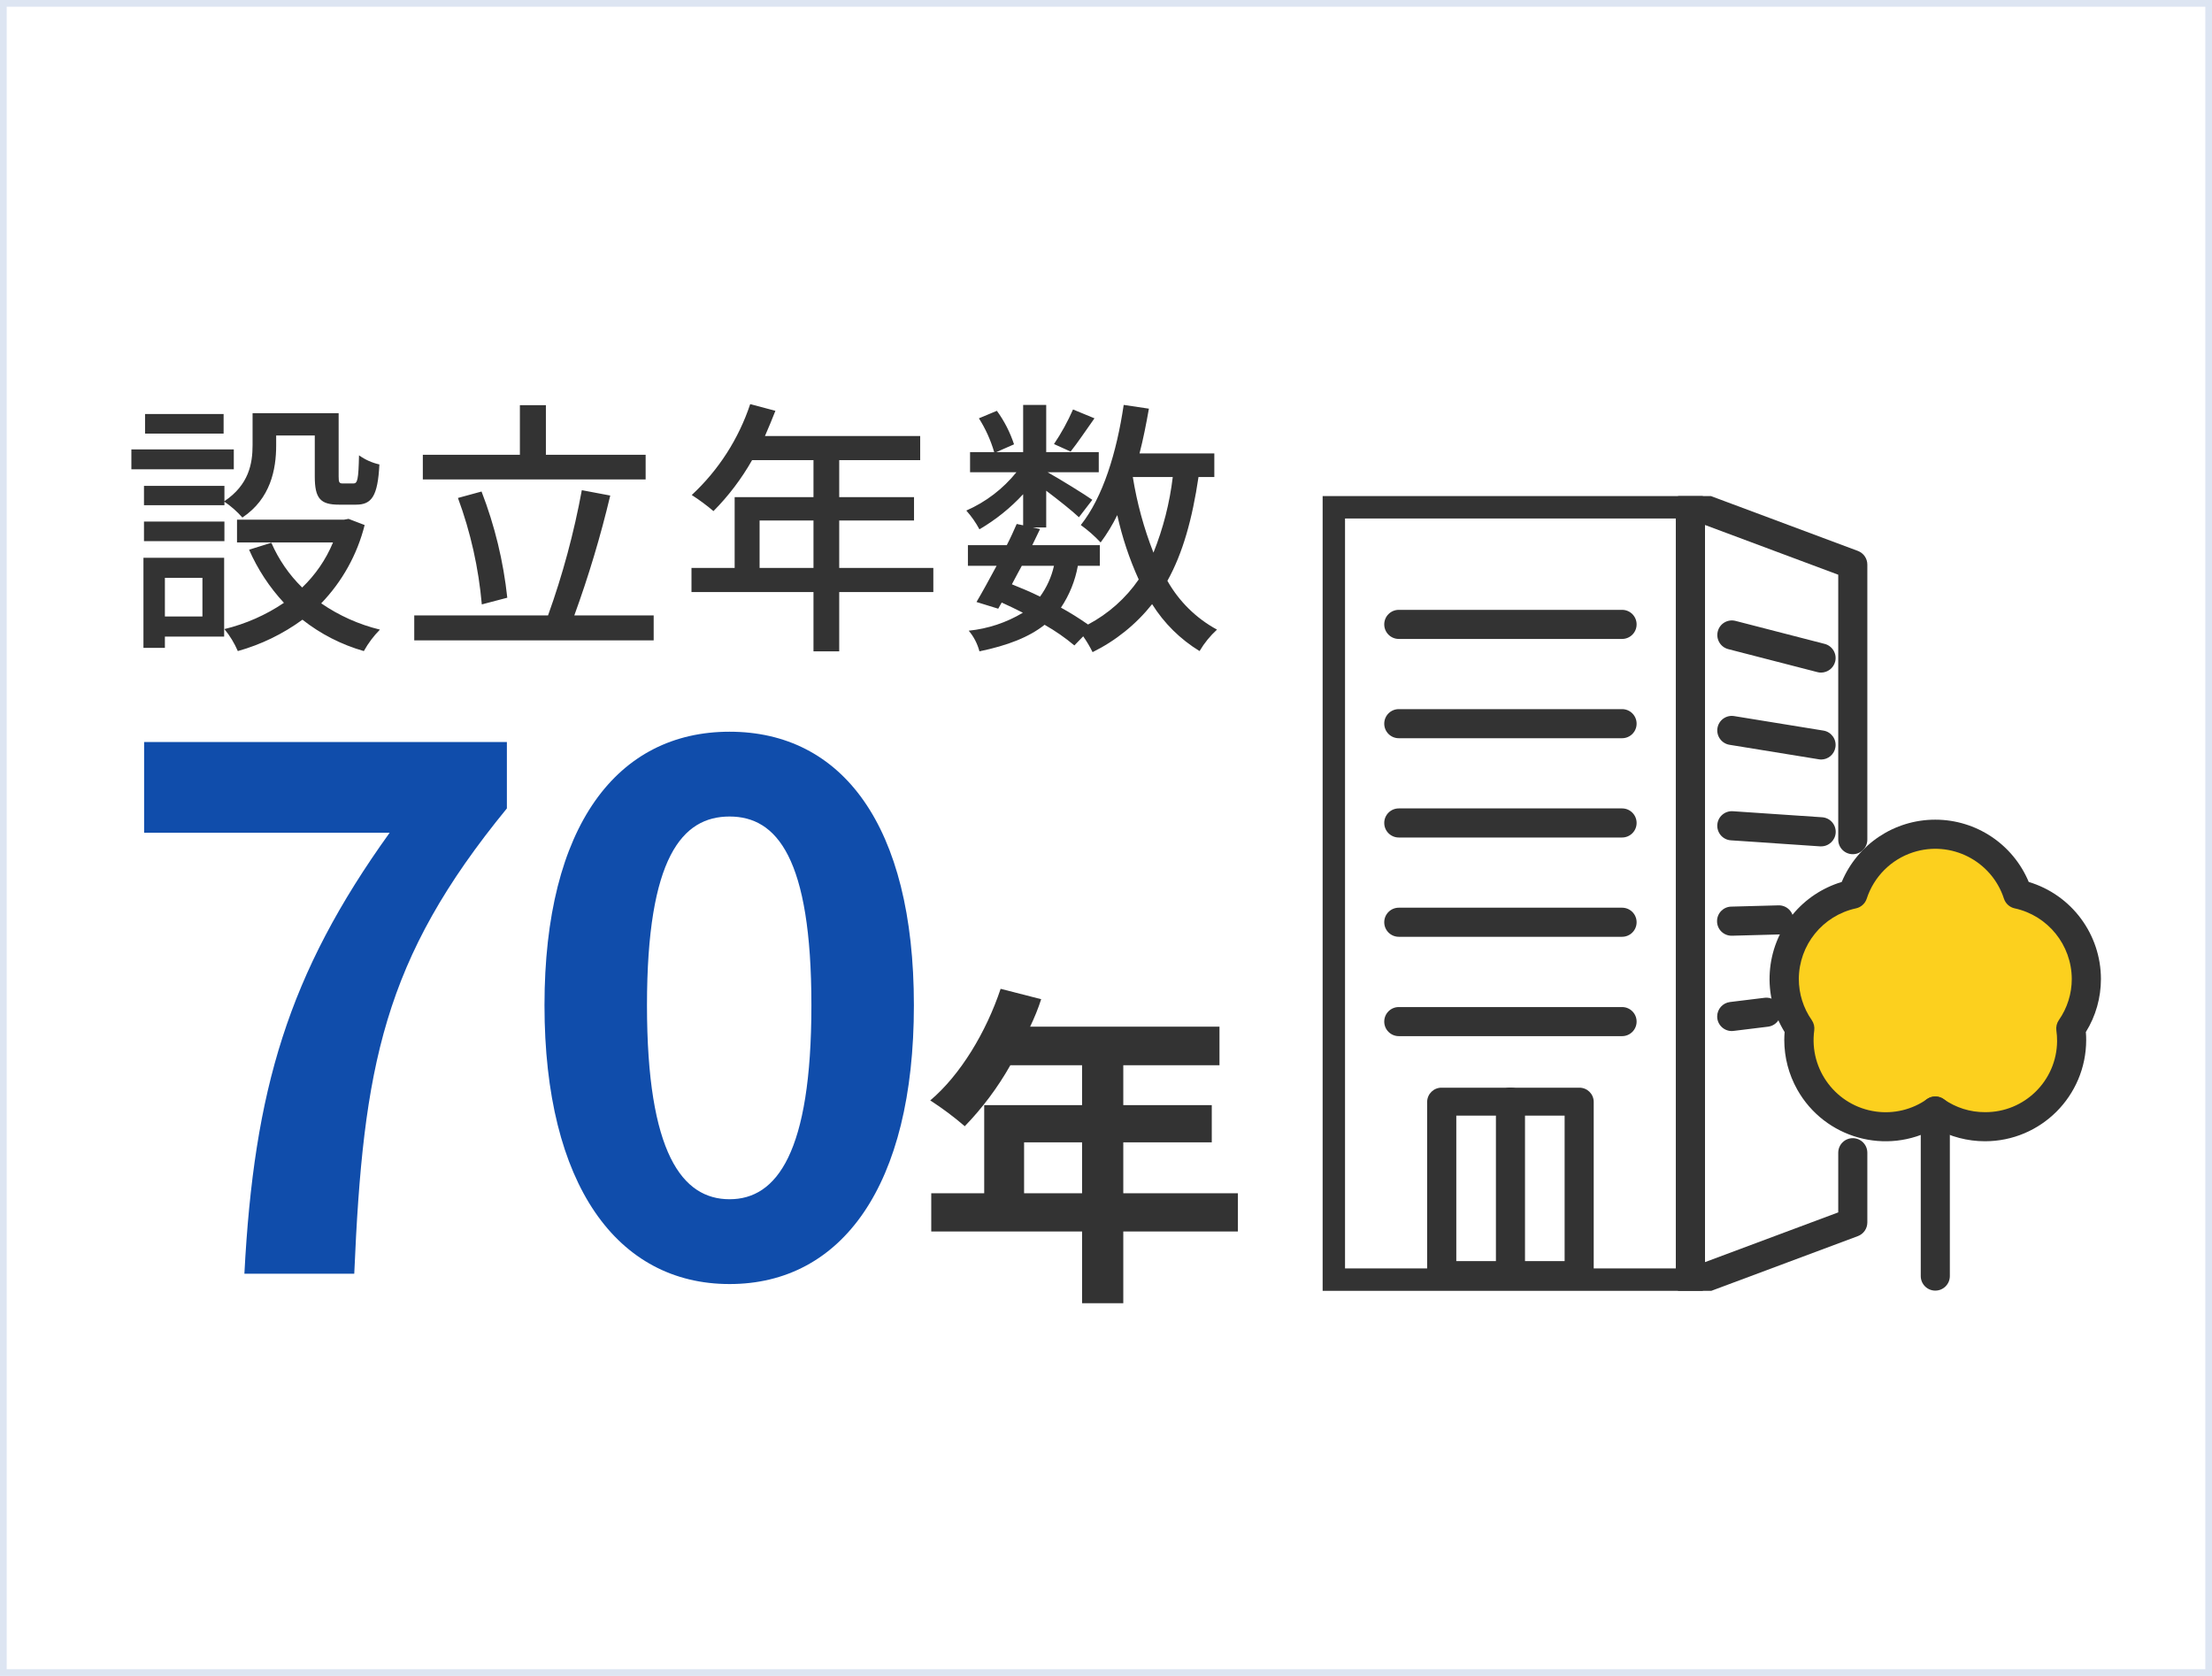<?xml version="1.0" encoding="UTF-8"?><svg id="_レイヤー_2" xmlns="http://www.w3.org/2000/svg" xmlns:xlink="http://www.w3.org/1999/xlink" viewBox="0 0 330 250"><defs><style>.cls-1{fill:#333;}.cls-1,.cls-2,.cls-3,.cls-4,.cls-5{stroke-width:0px;}.cls-2{fill:#104dab;}.cls-6{clip-path:url(#clippath);}.cls-3,.cls-7{fill:none;}.cls-4{fill:#fcd01e;}.cls-8{clip-path:url(#clippath-1);}.cls-7{stroke:#dde5f2;}.cls-5{fill:#fff;}</style><clipPath id="clippath"><rect class="cls-3" x="197.32" y="74" width="115.09" height="118.55"/></clipPath><clipPath id="clippath-1"><rect class="cls-3" x="197.32" y="74" width="115.09" height="118.55"/></clipPath></defs><g id="_レイヤー_1-2"><g id="_長方形_24753"><rect class="cls-5" width="330" height="250"/><rect class="cls-7" x=".5" y=".5" width="329" height="249"/></g><path id="_パス_6201" class="cls-1" d="M152.78,178v-7.6h8.65v7.6h-8.65ZM184.68,178h-17.1v-7.6h13.2v-5.55h-13.2v-5.95h14.35v-5.75h-28.25c.64-1.33,1.2-2.7,1.65-4.1l-6.05-1.55c-2.15,6.45-6,12.85-10.5,16.65,1.8,1.16,3.53,2.45,5.15,3.85,2.64-2.73,4.93-5.79,6.8-9.1h10.7v5.95h-14.6v13.15h-7.9v5.7h22.5v10.7h6.15v-10.7h17.1v-5.7Z"/><path id="_パス_6196" class="cls-1" d="M33.48,72.48h-12v2.88h12v-.52c.99.67,1.89,1.46,2.68,2.36,4.2-2.8,5.04-7.16,5.04-10.76v-1.48h5.76v6.12c0,3.28.84,4.2,3.6,4.2h2.56c2.32,0,3.24-1.24,3.48-6-1.09-.24-2.13-.71-3.04-1.36-.08,3.68-.24,4.2-.84,4.2h-1.56c-.56,0-.64-.16-.64-1.08v-9.4h-12.84v4.76c0,2.76-.56,5.92-4.2,8.36v-2.28ZM21.48,80.72h12v-2.92h-12v2.92ZM33.36,61.76h-11.72v2.92h11.72v-2.92ZM34.88,67.04h-15.28v2.96h15.28v-2.96ZM30.2,86.2v5.76h-5.6v-5.76h5.6ZM33.44,83.2h-12.04v13.44h3.2v-1.68h8.84v-11.76ZM52,77.4l-.68.12h-15.96v3.4h14.32c-1.05,2.54-2.62,4.82-4.6,6.72-1.95-1.91-3.51-4.18-4.6-6.68l-3.32,1.04c1.28,2.91,3.03,5.59,5.2,7.92-2.7,1.83-5.71,3.15-8.88,3.92.82.99,1.49,2.1,2,3.28,3.47-.97,6.73-2.55,9.64-4.68,2.72,2.14,5.83,3.73,9.16,4.68.65-1.17,1.46-2.25,2.4-3.2-3.13-.76-6.1-2.09-8.76-3.92,3.14-3.26,5.38-7.29,6.48-11.68l-2.4-.92ZM96.32,67.84h-14.88v-7.4h-3.88v7.4h-14.48v3.68h33.24v-3.68ZM75.68,89.16c-.58-5.43-1.87-10.75-3.84-15.84l-3.52.96c1.89,5.11,3.08,10.45,3.56,15.88l3.8-1ZM85.68,91.8c2.13-5.85,3.92-11.82,5.36-17.88l-4.24-.8c-1.17,6.35-2.85,12.6-5.04,18.68h-19.96v3.72h35.72v-3.72h-11.84ZM113.32,84.72v-7.08h8.04v7.08h-8.04ZM139.24,84.72h-14.04v-7.08h11.16v-3.48h-11.16v-5.52h12.08v-3.6h-23.16c.52-1.2,1.08-2.52,1.56-3.76l-3.76-1c-1.72,5.18-4.72,9.85-8.72,13.56,1.13.73,2.22,1.53,3.24,2.4,2.25-2.27,4.18-4.82,5.76-7.6h9.16v5.52h-11.76v10.56h-6.44v3.6h18.2v8.84h3.84v-8.84h14.04v-3.6ZM160.08,61.08c-.79,1.8-1.74,3.53-2.84,5.16l2.48,1.12c1-1.24,2.28-3.16,3.56-4.96l-3.2-1.32ZM174.96,71.16c-.46,3.87-1.43,7.66-2.88,11.28-1.43-3.64-2.46-7.42-3.08-11.28h5.96ZM157.24,84.4c-.37,1.66-1.08,3.22-2.08,4.6-1.36-.68-2.8-1.28-4.2-1.84.48-.88.96-1.84,1.48-2.76h4.8ZM181.16,71.16v-3.52h-11.16c.56-2.16,1-4.4,1.4-6.68l-3.76-.56c-1.04,7.04-3.08,13.76-6.4,17.92,1.07.77,2.06,1.64,2.96,2.6.95-1.28,1.78-2.65,2.48-4.08.73,3.3,1.8,6.52,3.2,9.6-1.94,2.82-4.54,5.12-7.56,6.72-1.3-.91-2.65-1.76-4.04-2.52,1.26-1.88,2.12-4.01,2.52-6.24h3.28v-3.08h-10.08c.4-.84.8-1.64,1.16-2.4l-1.08-.24h2v-5.48c1.8,1.36,3.92,3.04,4.88,3.96l2-2.6c-1-.72-4.88-3.12-6.68-4.12h7.64v-3h-7.84v-7.04h-3.44v7.04h-4l2.64-1.16c-.59-1.79-1.45-3.48-2.56-5l-2.68,1.12c.99,1.56,1.76,3.26,2.28,5.04h-3.6v3h6.92c-2,2.48-4.56,4.44-7.48,5.72.76.85,1.42,1.79,1.96,2.8,2.42-1.42,4.62-3.18,6.52-5.24v4.64l-.96-.2c-.44,1-.92,2.08-1.48,3.16h-5.8v3.08h4.28c-1.08,2-2.12,3.92-3,5.4l3.24,1,.52-.92c1.08.48,2.12,1,3.16,1.52-2.46,1.48-5.22,2.39-8.08,2.68.76.89,1.3,1.95,1.6,3.08,4.24-.88,7.4-2.12,9.72-3.96,1.57.89,3.06,1.92,4.44,3.08l1.32-1.36c.53.75.99,1.54,1.4,2.36,3.45-1.7,6.49-4.15,8.88-7.16,1.78,2.85,4.21,5.25,7.08,7,.7-1.19,1.58-2.27,2.6-3.2-3.1-1.68-5.67-4.21-7.4-7.28,2.32-4.16,3.72-9.28,4.64-15.48h2.36Z"/><g id="_グループ_11830"><g id="_グループ_11828"><g class="cls-6"><g id="_グループ_11827"><path id="_長方形_24824" class="cls-1" d="M198.48,72.99h53.71c1.2,0,2.17.97,2.17,2.17,0,0,0,0,0,0v116.22c0,1.2-.97,2.17-2.17,2.17h-53.71c-1.2,0-2.17-.97-2.17-2.17v-116.22c0-1.2.97-2.17,2.17-2.17ZM250.02,77.34h-49.36v111.87h49.36v-111.87Z"/></g></g></g><path id="_パス_6181" class="cls-4" d="M276.45,133.87s2.24-12.58,12.08-10.34,11.46,10.34,11.46,10.34l7.1,3.61,3.49,5.98-.62,6.85-1.25,3.24-1.62,8.34-4.36,3.86c-1.48.72-3.02,1.3-4.61,1.74-1.12.12-7.72,0-7.72,0l-1.87-1.74-6.6,1.74h-4.73l-6.35-3.86s-1.99-3.99-1.99-4.36v-5.73l-1.99-4.11v-4.98s1-4.86,1.99-5.48,5.11-3.74,5.11-3.74l2.49-1.37Z"/><path id="_線_7" class="cls-1" d="M241.99,95.31h-33.31c-1.2,0-2.17-.97-2.17-2.17s.97-2.17,2.17-2.17h33.31c1.2,0,2.17.97,2.17,2.17s-.97,2.17-2.17,2.17Z"/><path id="_線_8" class="cls-1" d="M241.99,110.12h-33.31c-1.2,0-2.17-.97-2.17-2.17s.97-2.17,2.17-2.17h33.31c1.2,0,2.17.97,2.17,2.17s-.97,2.17-2.17,2.17Z"/><path id="_線_9" class="cls-1" d="M241.99,124.93h-33.31c-1.2,0-2.17-.97-2.17-2.17s.97-2.17,2.17-2.17h33.31c1.2,0,2.17.97,2.17,2.17s-.97,2.17-2.17,2.17Z"/><path id="_線_10" class="cls-1" d="M241.99,139.74h-33.31c-1.2,0-2.17-.97-2.17-2.17s.97-2.17,2.17-2.17h33.31c1.2,0,2.17.97,2.17,2.17s-.97,2.17-2.17,2.17Z"/><path id="_線_11" class="cls-1" d="M241.99,154.56h-33.31c-1.2,0-2.17-.97-2.17-2.17s.97-2.17,2.17-2.17h33.31c1.2,0,2.17.97,2.17,2.17s-.97,2.17-2.17,2.17Z"/><g class="cls-8"><g id="_グループ_11829"><path id="_パス_6181-2" class="cls-1" d="M252.19,193.56c-1.2,0-2.17-.97-2.17-2.17v-116.22c0-1.2.97-2.17,2.17-2.17.26,0,.52.05.76.14l24.22,9.04c.85.32,1.41,1.13,1.41,2.04v41.03c0,1.2-.97,2.17-2.17,2.17s-2.17-.97-2.17-2.17h0v-39.52l-19.88-7.42v109.96l19.88-7.42v-8.9c0-1.2.97-2.17,2.17-2.17s2.17.97,2.17,2.17v10.4c0,.91-.56,1.72-1.41,2.04l-24.22,9.04c-.24.09-.5.14-.76.15Z"/></g></g><path id="_線_12" class="cls-1" d="M271.67,100.33c-.18,0-.37-.02-.54-.07l-13.3-3.43c-1.16-.3-1.86-1.48-1.56-2.65s1.48-1.86,2.65-1.56l13.3,3.43c1.16.3,1.86,1.49,1.56,2.65-.25.96-1.11,1.62-2.1,1.63h0Z"/><path id="_線_13" class="cls-1" d="M271.67,113.29c-.12,0-.24,0-.35-.03l-13.3-2.16c-1.18-.19-1.99-1.31-1.8-2.49.19-1.18,1.31-1.99,2.5-1.79l13.3,2.16c1.19.19,1.99,1.3,1.8,2.49-.17,1.06-1.08,1.83-2.15,1.83Z"/><path id="_線_14" class="cls-1" d="M271.67,126.25s-.1,0-.15,0l-13.3-.9c-1.2-.08-2.1-1.12-2.02-2.32.08-1.2,1.12-2.1,2.32-2.02l13.3.9c1.2.07,2.11,1.1,2.04,2.3-.07,1.15-1.03,2.05-2.18,2.04h0Z"/><path id="_線_15" class="cls-1" d="M258.36,139.58c-1.2.02-2.19-.94-2.2-2.14-.02-1.2.94-2.19,2.14-2.2l7.02-.19c1.2-.03,2.2.91,2.23,2.11.03,1.2-.91,2.2-2.11,2.23l-7.02.19h-.06Z"/><path id="_線_16" class="cls-1" d="M258.36,153.8c-1.2,0-2.18-.97-2.18-2.17,0-1.1.82-2.03,1.92-2.16l5.14-.63c1.19-.15,2.27.7,2.42,1.89.15,1.19-.7,2.27-1.89,2.42l-5.14.63c-.09.01-.18.02-.27.02Z"/><path id="_長方形_24827-2" class="cls-1" d="M215.08,162.25h20.51c1.18-.02,2.15.91,2.17,2.09v25.87c-.03,1.18-1,2.11-2.17,2.08h-20.51c-1.18.02-2.15-.91-2.17-2.08v-25.87c.03-1.18,1-2.11,2.17-2.09ZM233.42,166.42h-16.16v21.7h16.16v-21.7Z"/><path id="_線_17" class="cls-1" d="M225.34,192.28c-1.18.02-2.15-.91-2.17-2.09v-25.87c.03-1.18,1-2.11,2.17-2.09,1.18-.02,2.15.91,2.17,2.09v25.87c-.03,1.18-1,2.11-2.17,2.09Z"/><path id="_パス_6182" class="cls-1" d="M288.72,122.27c6.09,0,11.59,3.66,13.94,9.29,6.39,1.92,10.76,7.8,10.77,14.47,0,2.8-.77,5.54-2.25,7.92.04.42.05.8.05,1.18,0,8.34-6.75,15.11-15.1,15.11-2.6,0-5.15-.67-7.42-1.94-7.27,4.09-16.49,1.51-20.58-5.76-1.27-2.26-1.94-4.81-1.94-7.41,0-.38.02-.77.05-1.18-3.38-5.48-2.91-12.5,1.17-17.49,1.91-2.33,4.47-4.03,7.35-4.9,2.35-5.62,7.85-9.29,13.94-9.29ZM296.12,165.9c5.9.05,10.72-4.69,10.77-10.59,0-.54-.03-1.08-.11-1.61-.07-.54.06-1.08.37-1.53,1.26-1.8,1.93-3.94,1.93-6.14-.02-5.07-3.56-9.45-8.51-10.53-.76-.16-1.37-.72-1.61-1.45-1.84-5.65-7.91-8.74-13.56-6.91-3.27,1.06-5.84,3.63-6.91,6.91-.24.74-.86,1.29-1.61,1.45-4.96,1.08-8.5,5.45-8.52,10.53,0,2.2.67,4.34,1.93,6.14.31.45.44.99.37,1.53-.8,5.88,3.31,11.3,9.2,12.11,2.68.37,5.41-.29,7.62-1.85.75-.52,1.74-.52,2.49,0,1.8,1.27,3.95,1.95,6.16,1.94h0Z"/><path id="_線_18" class="cls-1" d="M288.72,192.52c-1.2,0-2.17-.97-2.17-2.17h0v-24.62c0-1.2.97-2.17,2.17-2.17s2.17.97,2.17,2.17v24.62c0,1.2-.97,2.17-2.17,2.17h0Z"/></g><path class="cls-2" d="M36.46,190h16.39c1.32-30.91,4.29-46.86,22.77-69.41v-9.9H21.5v13.53h36.63c-15.18,21.12-20.24,38.39-21.67,65.78Z"/><path class="cls-2" d="M108.84,109.15c-16.72,0-27.61,13.97-27.61,40.81s10.89,41.58,27.61,41.58,27.5-14.63,27.5-41.58-10.78-40.81-27.5-40.81ZM108.84,178.89c-7.04,0-12.32-6.82-12.32-28.93s5.28-28.16,12.32-28.16,12.21,6.16,12.21,28.16-5.17,28.93-12.21,28.93Z"/></g></svg>